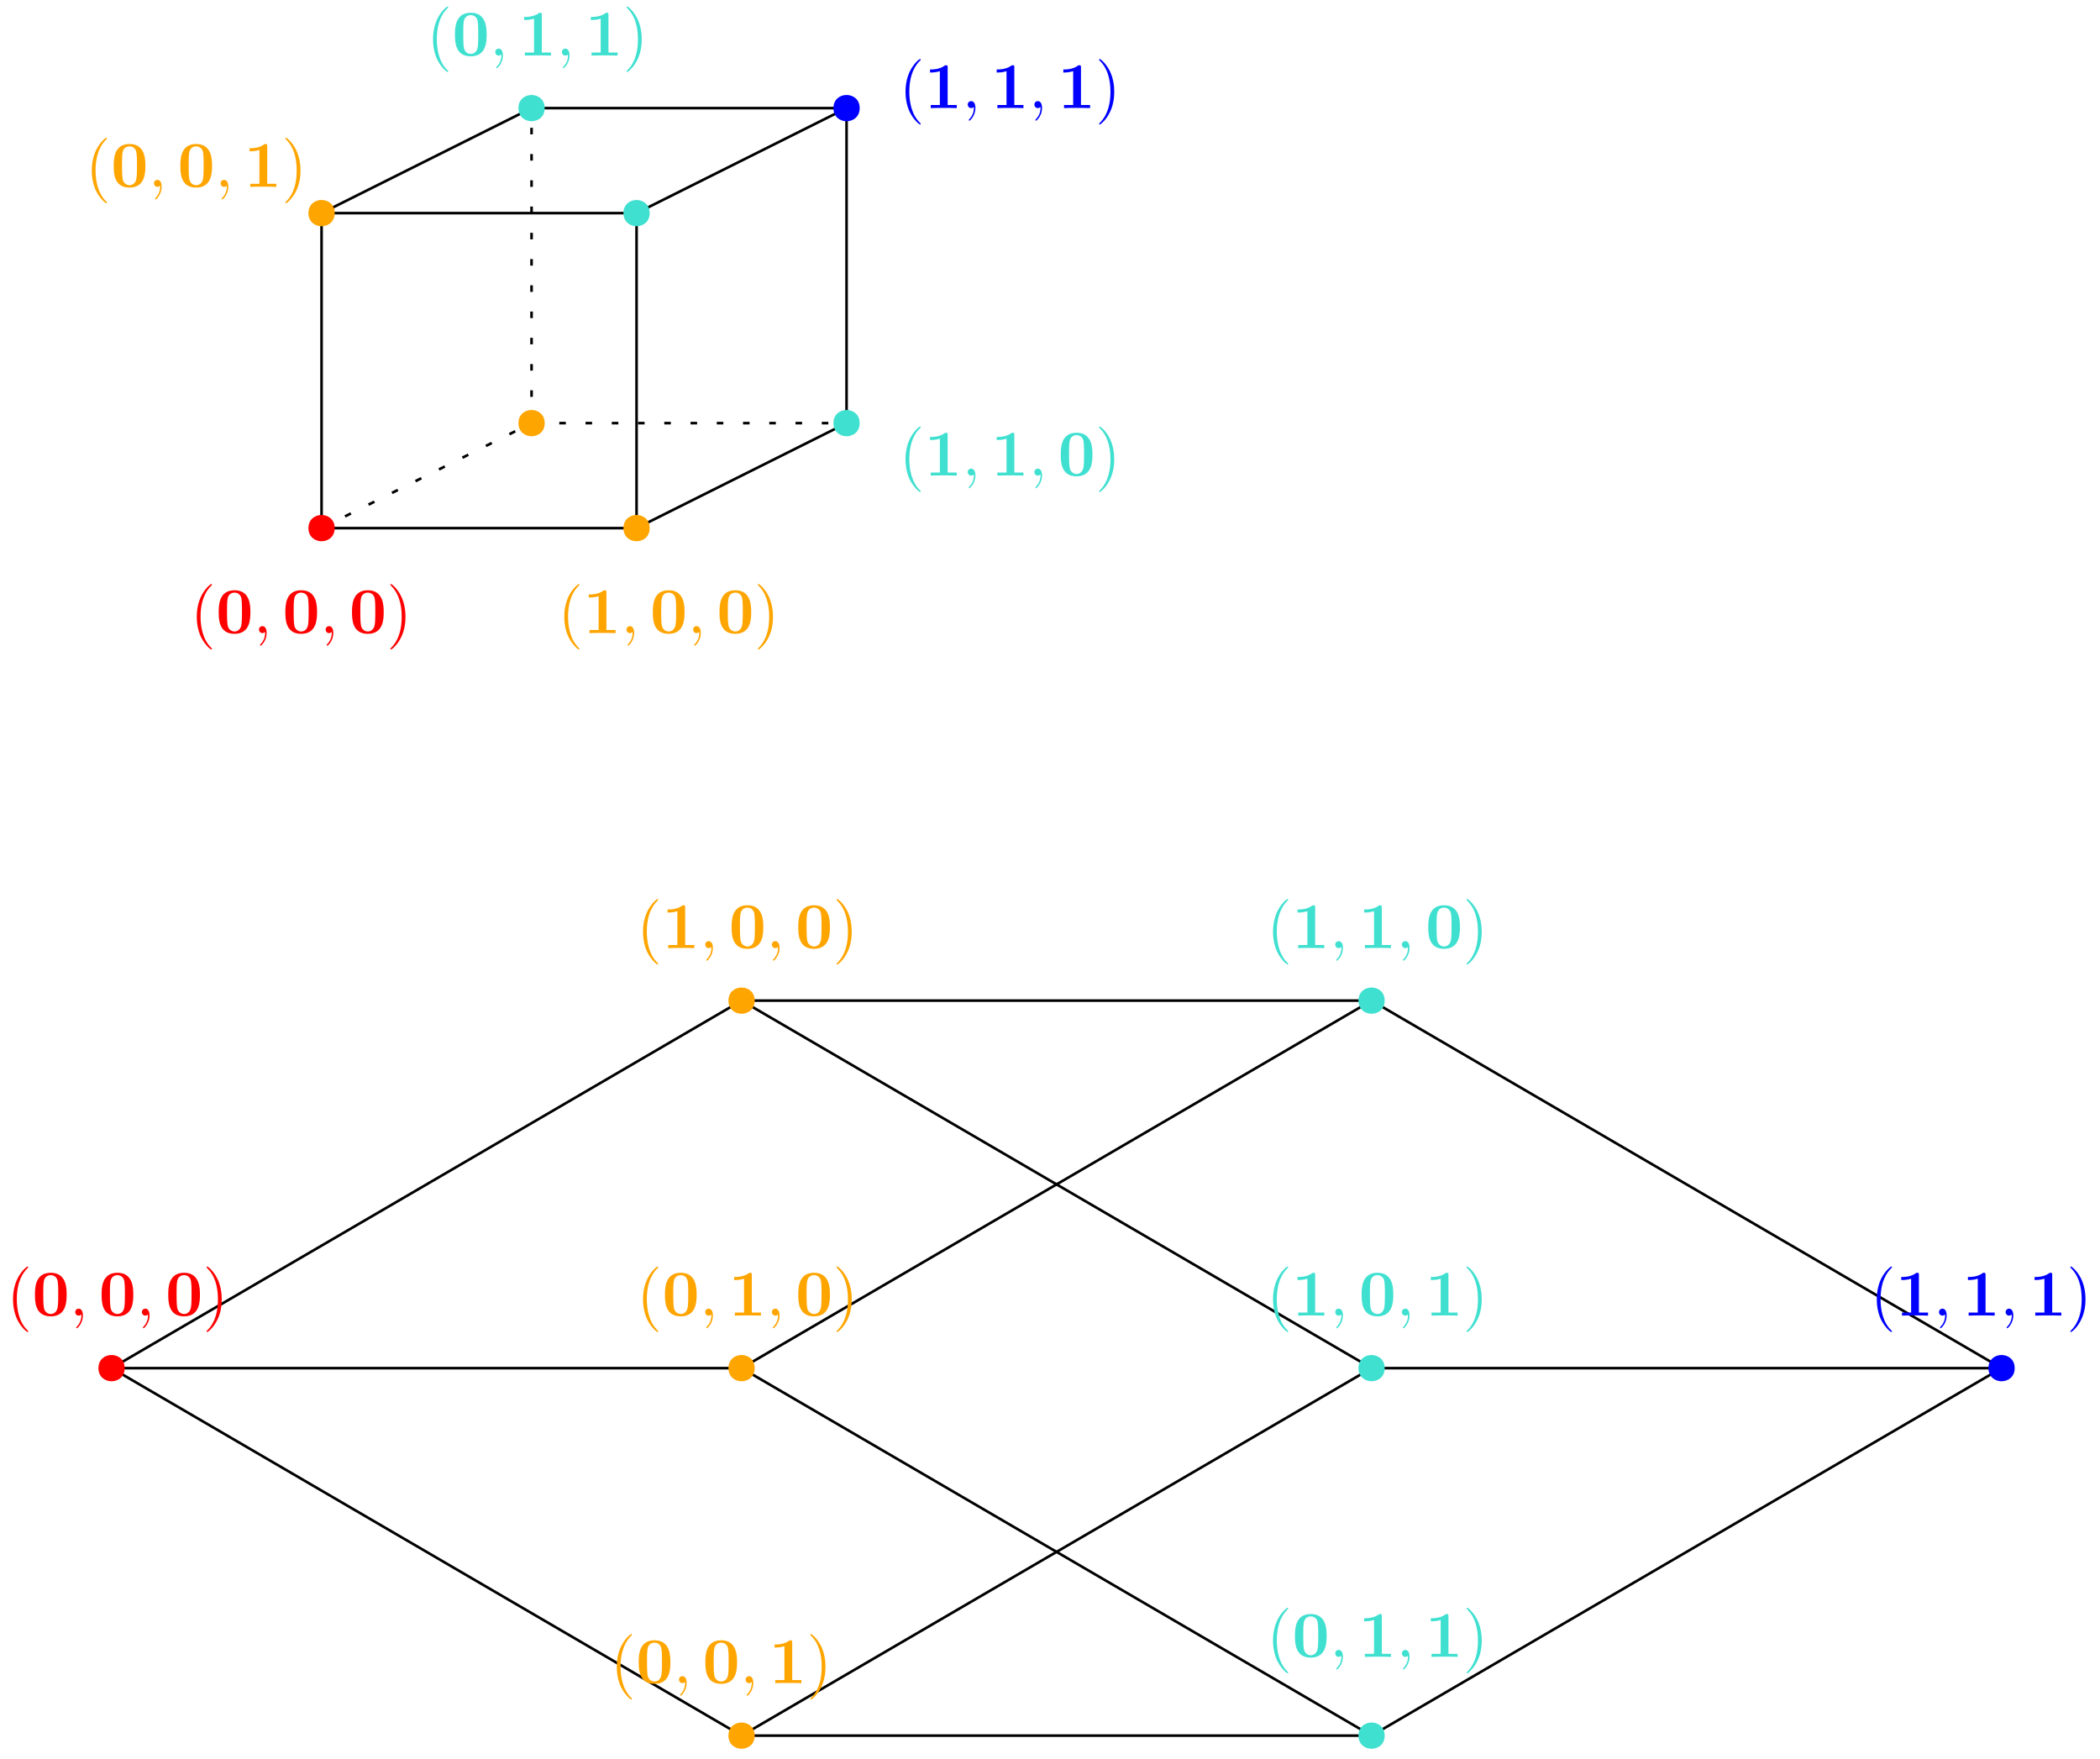 <?xml version="1.0" encoding="UTF-8"?>
<svg xmlns="http://www.w3.org/2000/svg" xmlns:xlink="http://www.w3.org/1999/xlink" width="320pt" height="268pt" viewBox="0 0 320 268" version="1.1">
<defs>
<g>
<symbol overflow="visible" id="glyph0-0">
<path style="stroke:none;" d=""/>
</symbol>
<symbol overflow="visible" id="glyph0-1">
<path style="stroke:none;" d="M 3.297 2.391 C 3.297 2.359 3.297 2.344 3.125 2.172 C 1.891 0.922 1.562 -0.969 1.562 -2.5 C 1.562 -4.234 1.938 -5.969 3.172 -7.203 C 3.297 -7.328 3.297 -7.344 3.297 -7.375 C 3.297 -7.453 3.266 -7.484 3.203 -7.484 C 3.094 -7.484 2.203 -6.797 1.609 -5.531 C 1.109 -4.438 0.984 -3.328 0.984 -2.5 C 0.984 -1.719 1.094 -0.516 1.641 0.625 C 2.25 1.844 3.094 2.5 3.203 2.5 C 3.266 2.5 3.297 2.469 3.297 2.391 Z M 3.297 2.391 "/>
</symbol>
<symbol overflow="visible" id="glyph1-0">
<path style="stroke:none;" d=""/>
</symbol>
<symbol overflow="visible" id="glyph1-1">
<path style="stroke:none;" d="M 5.281 -3.188 C 5.281 -4.141 5.266 -6.531 2.859 -6.531 C 0.453 -6.531 0.453 -4.156 0.453 -3.188 C 0.453 -2.188 0.453 0.109 2.859 0.109 C 5.25 0.109 5.281 -2.188 5.281 -3.188 Z M 2.859 -0.25 C 2.5 -0.25 1.938 -0.469 1.812 -1.203 C 1.719 -1.719 1.719 -2.75 1.719 -3.297 C 1.719 -4.016 1.719 -4.672 1.797 -5.188 C 1.922 -6.078 2.625 -6.172 2.859 -6.172 C 3.234 -6.172 3.641 -5.984 3.828 -5.547 C 4 -5.172 4 -4.109 4 -3.297 C 4 -2.734 4 -1.828 3.922 -1.312 C 3.781 -0.391 3.156 -0.25 2.859 -0.25 Z M 2.859 -0.25 "/>
</symbol>
<symbol overflow="visible" id="glyph1-2">
<path style="stroke:none;" d="M 3.531 -6.203 C 3.531 -6.438 3.531 -6.531 3.266 -6.531 C 3.156 -6.531 3.141 -6.531 3.047 -6.453 C 2.281 -5.891 1.25 -5.891 1.047 -5.891 L 0.844 -5.891 L 0.844 -5.422 L 1.047 -5.422 C 1.203 -5.422 1.75 -5.438 2.344 -5.625 L 2.344 -0.469 L 0.953 -0.469 L 0.953 0 C 1.391 -0.031 2.453 -0.031 2.938 -0.031 C 3.422 -0.031 4.484 -0.031 4.922 0 L 4.922 -0.469 L 3.531 -0.469 Z M 3.531 -6.203 "/>
</symbol>
<symbol overflow="visible" id="glyph2-0">
<path style="stroke:none;" d=""/>
</symbol>
<symbol overflow="visible" id="glyph2-1">
<path style="stroke:none;" d="M 2.031 -0.016 C 2.031 -0.672 1.781 -1.062 1.391 -1.062 C 1.062 -1.062 0.859 -0.812 0.859 -0.531 C 0.859 -0.266 1.062 0 1.391 0 C 1.5 0 1.641 -0.047 1.734 -0.125 C 1.766 -0.156 1.781 -0.156 1.781 -0.156 C 1.797 -0.156 1.797 -0.156 1.797 -0.016 C 1.797 0.734 1.453 1.328 1.125 1.656 C 1.016 1.766 1.016 1.781 1.016 1.812 C 1.016 1.891 1.062 1.922 1.109 1.922 C 1.219 1.922 2.031 1.156 2.031 -0.016 Z M 2.031 -0.016 "/>
</symbol>
<symbol overflow="visible" id="glyph3-0">
<path style="stroke:none;" d=""/>
</symbol>
<symbol overflow="visible" id="glyph3-1">
<path style="stroke:none;" d="M 5.281 -3.188 C 5.281 -4.141 5.266 -6.531 2.859 -6.531 C 0.453 -6.531 0.453 -4.156 0.453 -3.188 C 0.453 -2.188 0.453 0.109 2.859 0.109 C 5.25 0.109 5.281 -2.188 5.281 -3.188 Z M 2.859 -0.25 C 2.5 -0.25 1.938 -0.469 1.812 -1.203 C 1.719 -1.719 1.719 -2.75 1.719 -3.297 C 1.719 -4.016 1.719 -4.672 1.797 -5.188 C 1.922 -6.078 2.625 -6.172 2.859 -6.172 C 3.234 -6.172 3.641 -5.984 3.828 -5.547 C 4 -5.172 4 -4.109 4 -3.297 C 4 -2.734 4 -1.828 3.922 -1.312 C 3.781 -0.391 3.156 -0.25 2.859 -0.25 Z M 2.859 -0.25 "/>
</symbol>
<symbol overflow="visible" id="glyph3-2">
<path style="stroke:none;" d="M 3.531 -6.203 C 3.531 -6.438 3.531 -6.531 3.266 -6.531 C 3.156 -6.531 3.141 -6.531 3.047 -6.453 C 2.281 -5.891 1.25 -5.891 1.047 -5.891 L 0.844 -5.891 L 0.844 -5.422 L 1.047 -5.422 C 1.203 -5.422 1.75 -5.438 2.344 -5.625 L 2.344 -0.469 L 0.953 -0.469 L 0.953 0 C 1.391 -0.031 2.453 -0.031 2.938 -0.031 C 3.422 -0.031 4.484 -0.031 4.922 0 L 4.922 -0.469 L 3.531 -0.469 Z M 3.531 -6.203 "/>
</symbol>
<symbol overflow="visible" id="glyph4-0">
<path style="stroke:none;" d=""/>
</symbol>
<symbol overflow="visible" id="glyph4-1">
<path style="stroke:none;" d="M 2.031 -0.016 C 2.031 -0.672 1.781 -1.062 1.391 -1.062 C 1.062 -1.062 0.859 -0.812 0.859 -0.531 C 0.859 -0.266 1.062 0 1.391 0 C 1.5 0 1.641 -0.047 1.734 -0.125 C 1.766 -0.156 1.781 -0.156 1.781 -0.156 C 1.797 -0.156 1.797 -0.156 1.797 -0.016 C 1.797 0.734 1.453 1.328 1.125 1.656 C 1.016 1.766 1.016 1.781 1.016 1.812 C 1.016 1.891 1.062 1.922 1.109 1.922 C 1.219 1.922 2.031 1.156 2.031 -0.016 Z M 2.031 -0.016 "/>
</symbol>
<symbol overflow="visible" id="glyph5-0">
<path style="stroke:none;" d=""/>
</symbol>
<symbol overflow="visible" id="glyph5-1">
<path style="stroke:none;" d="M 5.281 -3.188 C 5.281 -4.141 5.266 -6.531 2.859 -6.531 C 0.453 -6.531 0.453 -4.156 0.453 -3.188 C 0.453 -2.188 0.453 0.109 2.859 0.109 C 5.25 0.109 5.281 -2.188 5.281 -3.188 Z M 2.859 -0.25 C 2.5 -0.25 1.938 -0.469 1.812 -1.203 C 1.719 -1.719 1.719 -2.75 1.719 -3.297 C 1.719 -4.016 1.719 -4.672 1.797 -5.188 C 1.922 -6.078 2.625 -6.172 2.859 -6.172 C 3.234 -6.172 3.641 -5.984 3.828 -5.547 C 4 -5.172 4 -4.109 4 -3.297 C 4 -2.734 4 -1.828 3.922 -1.312 C 3.781 -0.391 3.156 -0.25 2.859 -0.25 Z M 2.859 -0.25 "/>
</symbol>
<symbol overflow="visible" id="glyph5-2">
<path style="stroke:none;" d="M 3.531 -6.203 C 3.531 -6.438 3.531 -6.531 3.266 -6.531 C 3.156 -6.531 3.141 -6.531 3.047 -6.453 C 2.281 -5.891 1.25 -5.891 1.047 -5.891 L 0.844 -5.891 L 0.844 -5.422 L 1.047 -5.422 C 1.203 -5.422 1.75 -5.438 2.344 -5.625 L 2.344 -0.469 L 0.953 -0.469 L 0.953 0 C 1.391 -0.031 2.453 -0.031 2.938 -0.031 C 3.422 -0.031 4.484 -0.031 4.922 0 L 4.922 -0.469 L 3.531 -0.469 Z M 3.531 -6.203 "/>
</symbol>
<symbol overflow="visible" id="glyph6-0">
<path style="stroke:none;" d=""/>
</symbol>
<symbol overflow="visible" id="glyph6-1">
<path style="stroke:none;" d="M 2.875 -2.5 C 2.875 -3.266 2.766 -4.469 2.219 -5.609 C 1.625 -6.828 0.766 -7.484 0.672 -7.484 C 0.609 -7.484 0.562 -7.438 0.562 -7.375 C 0.562 -7.344 0.562 -7.328 0.75 -7.141 C 1.734 -6.156 2.297 -4.578 2.297 -2.5 C 2.297 -0.781 1.938 0.969 0.703 2.219 C 0.562 2.344 0.562 2.359 0.562 2.391 C 0.562 2.453 0.609 2.5 0.672 2.5 C 0.766 2.5 1.672 1.812 2.25 0.547 C 2.766 -0.547 2.875 -1.656 2.875 -2.5 Z M 2.875 -2.5 "/>
</symbol>
</g>
</defs>
<g id="surface1">
<path style="fill:none;stroke-width:0.4;stroke-linecap:butt;stroke-linejoin:round;stroke:rgb(0%,0%,0%);stroke-opacity:1;stroke-miterlimit:10;" d="M 240 304 L 336 304 " transform="matrix(1,0,0,-1,-31,512.473)"/>
<path style="fill:none;stroke-width:0.4;stroke-linecap:butt;stroke-linejoin:round;stroke:rgb(0%,0%,0%);stroke-opacity:1;stroke-miterlimit:10;" d="M 48 304 L 144 304 " transform="matrix(1,0,0,-1,-31,512.473)"/>
<path style="fill:none;stroke-width:0.4;stroke-linecap:butt;stroke-linejoin:round;stroke:rgb(0%,0%,0%);stroke-opacity:1;stroke-miterlimit:10;" d="M 144 304 L 240 248 " transform="matrix(1,0,0,-1,-31,512.473)"/>
<path style="fill:none;stroke-width:0.4;stroke-linecap:butt;stroke-linejoin:round;stroke:rgb(0%,0%,0%);stroke-opacity:1;stroke-miterlimit:10;" d="M 144 248 L 240 304 " transform="matrix(1,0,0,-1,-31,512.473)"/>
<path style="fill:none;stroke-width:0.4;stroke-linecap:butt;stroke-linejoin:round;stroke:rgb(0%,0%,0%);stroke-opacity:1;stroke-miterlimit:10;" d="M 144 304 L 240 360 " transform="matrix(1,0,0,-1,-31,512.473)"/>
<path style="fill:none;stroke-width:0.4;stroke-linecap:butt;stroke-linejoin:round;stroke:rgb(0%,0%,0%);stroke-opacity:1;stroke-miterlimit:10;" d="M 144 360 L 240 304 " transform="matrix(1,0,0,-1,-31,512.473)"/>
<path style="fill:none;stroke-width:0.4;stroke-linecap:butt;stroke-linejoin:round;stroke:rgb(0%,0%,0%);stroke-opacity:1;stroke-miterlimit:10;" d="M 48 304 L 144 248 L 240 248 L 336 304 " transform="matrix(1,0,0,-1,-31,512.473)"/>
<path style="fill:none;stroke-width:0.4;stroke-linecap:butt;stroke-linejoin:round;stroke:rgb(0%,0%,0%);stroke-opacity:1;stroke-miterlimit:10;" d="M 48 304 L 144 360 L 240 360 L 336 304 " transform="matrix(1,0,0,-1,-31,512.473)"/>
<path style="fill:none;stroke-width:0.4;stroke-linecap:butt;stroke-linejoin:round;stroke:rgb(0%,0%,0%);stroke-opacity:1;stroke-dasharray:1,3;stroke-miterlimit:10;" d="M 112 448 L 112 496 " transform="matrix(1,0,0,-1,-31,512.473)"/>
<path style="fill:none;stroke-width:0.4;stroke-linecap:butt;stroke-linejoin:round;stroke:rgb(0%,0%,0%);stroke-opacity:1;stroke-dasharray:1,3;stroke-miterlimit:10;" d="M 80 432 L 112 448 L 160 448 " transform="matrix(1,0,0,-1,-31,512.473)"/>
<path style="fill:none;stroke-width:0.4;stroke-linecap:butt;stroke-linejoin:round;stroke:rgb(0%,0%,0%);stroke-opacity:1;stroke-miterlimit:10;" d="M 128 480 L 160 496 " transform="matrix(1,0,0,-1,-31,512.473)"/>
<path style="fill:none;stroke-width:0.4;stroke-linecap:butt;stroke-linejoin:round;stroke:rgb(0%,0%,0%);stroke-opacity:1;stroke-miterlimit:10;" d="M 80 480 L 112 496 L 160 496 L 160 448 L 128 432 " transform="matrix(1,0,0,-1,-31,512.473)"/>
<path style="fill:none;stroke-width:0.4;stroke-linecap:butt;stroke-linejoin:round;stroke:rgb(0%,0%,0%);stroke-opacity:1;stroke-miterlimit:10;" d="M 80 480 L 80 432 L 128 432 L 128 480 Z M 80 480 " transform="matrix(1,0,0,-1,-31,512.473)"/>
<path style=" stroke:none;fill-rule:evenodd;fill:rgb(100%,0%,0%);fill-opacity:1;" d="M 51 80.473 C 51 77.805 47 77.805 47 80.473 C 47 83.141 51 83.141 51 80.473 Z M 51 80.473 "/>
<path style=" stroke:none;fill-rule:evenodd;fill:rgb(100%,64.7%,0%);fill-opacity:1;" d="M 99 80.473 C 99 77.805 95 77.805 95 80.473 C 95 83.141 99 83.141 99 80.473 Z M 99 80.473 "/>
<path style=" stroke:none;fill-rule:evenodd;fill:rgb(100%,64.7%,0%);fill-opacity:1;" d="M 83 64.473 C 83 61.805 79 61.805 79 64.473 C 79 67.141 83 67.141 83 64.473 Z M 83 64.473 "/>
<path style=" stroke:none;fill-rule:evenodd;fill:rgb(100%,64.7%,0%);fill-opacity:1;" d="M 51 32.473 C 51 29.805 47 29.805 47 32.473 C 47 35.141 51 35.141 51 32.473 Z M 51 32.473 "/>
<path style=" stroke:none;fill-rule:evenodd;fill:rgb(25.1%,87.8%,81.6%);fill-opacity:1;" d="M 83 16.473 C 83 13.805 79 13.805 79 16.473 C 79 19.141 83 19.141 83 16.473 Z M 83 16.473 "/>
<path style=" stroke:none;fill-rule:evenodd;fill:rgb(0%,0%,100%);fill-opacity:1;" d="M 131 16.473 C 131 13.805 127 13.805 127 16.473 C 127 19.141 131 19.141 131 16.473 Z M 131 16.473 "/>
<path style=" stroke:none;fill-rule:evenodd;fill:rgb(25.1%,87.8%,81.6%);fill-opacity:1;" d="M 131 64.473 C 131 61.805 127 61.805 127 64.473 C 127 67.141 131 67.141 131 64.473 Z M 131 64.473 "/>
<path style=" stroke:none;fill-rule:evenodd;fill:rgb(25.1%,87.8%,81.6%);fill-opacity:1;" d="M 99 32.473 C 99 29.805 95 29.805 95 32.473 C 95 35.141 99 35.141 99 32.473 Z M 99 32.473 "/>
<g style="fill:rgb(100%,0%,0%);fill-opacity:1;">
  <use xlink:href="#glyph0-1" x="29" y="96.472"/>
</g>
<g style="fill:rgb(100%,0%,0%);fill-opacity:1;">
  <use xlink:href="#glyph1-1" x="32.874" y="96.472"/>
</g>
<g style="fill:rgb(100%,0%,0%);fill-opacity:1;">
  <use xlink:href="#glyph2-1" x="38.603" y="96.472"/>
</g>
<g style="fill:rgb(100%,0%,0%);fill-opacity:1;">
  <use xlink:href="#glyph3-1" x="43.031" y="96.472"/>
</g>
<g style="fill:rgb(100%,0%,0%);fill-opacity:1;">
  <use xlink:href="#glyph4-1" x="48.759" y="96.472"/>
</g>
<g style="fill:rgb(100%,0%,0%);fill-opacity:1;">
  <use xlink:href="#glyph5-1" x="53.187" y="96.472"/>
</g>
<g style="fill:rgb(100%,0%,0%);fill-opacity:1;">
  <use xlink:href="#glyph6-1" x="58.915" y="96.472"/>
</g>
<g style="fill:rgb(100%,64.7%,0%);fill-opacity:1;">
  <use xlink:href="#glyph0-1" x="85" y="96.472"/>
</g>
<g style="fill:rgb(100%,64.7%,0%);fill-opacity:1;">
  <use xlink:href="#glyph1-2" x="88.874" y="96.472"/>
</g>
<g style="fill:rgb(100%,64.7%,0%);fill-opacity:1;">
  <use xlink:href="#glyph2-1" x="94.603" y="96.472"/>
</g>
<g style="fill:rgb(100%,64.7%,0%);fill-opacity:1;">
  <use xlink:href="#glyph3-1" x="99.031" y="96.472"/>
</g>
<g style="fill:rgb(100%,64.7%,0%);fill-opacity:1;">
  <use xlink:href="#glyph4-1" x="104.759" y="96.472"/>
</g>
<g style="fill:rgb(100%,64.7%,0%);fill-opacity:1;">
  <use xlink:href="#glyph5-1" x="109.187" y="96.472"/>
</g>
<g style="fill:rgb(100%,64.7%,0%);fill-opacity:1;">
  <use xlink:href="#glyph6-1" x="114.915" y="96.472"/>
</g>
<g style="fill:rgb(100%,64.7%,0%);fill-opacity:1;">
  <use xlink:href="#glyph0-1" x="13" y="28.472"/>
</g>
<g style="fill:rgb(100%,64.7%,0%);fill-opacity:1;">
  <use xlink:href="#glyph1-1" x="16.874" y="28.472"/>
</g>
<g style="fill:rgb(100%,64.7%,0%);fill-opacity:1;">
  <use xlink:href="#glyph2-1" x="22.603" y="28.472"/>
</g>
<g style="fill:rgb(100%,64.7%,0%);fill-opacity:1;">
  <use xlink:href="#glyph3-1" x="27.031" y="28.472"/>
</g>
<g style="fill:rgb(100%,64.7%,0%);fill-opacity:1;">
  <use xlink:href="#glyph4-1" x="32.759" y="28.472"/>
</g>
<g style="fill:rgb(100%,64.7%,0%);fill-opacity:1;">
  <use xlink:href="#glyph5-2" x="37.187" y="28.472"/>
</g>
<g style="fill:rgb(100%,64.7%,0%);fill-opacity:1;">
  <use xlink:href="#glyph6-1" x="42.915" y="28.472"/>
</g>
<g style="fill:rgb(0%,0%,100%);fill-opacity:1;">
  <use xlink:href="#glyph0-1" x="137" y="16.472"/>
</g>
<g style="fill:rgb(0%,0%,100%);fill-opacity:1;">
  <use xlink:href="#glyph1-2" x="140.874" y="16.472"/>
</g>
<g style="fill:rgb(0%,0%,100%);fill-opacity:1;">
  <use xlink:href="#glyph2-1" x="146.603" y="16.472"/>
</g>
<g style="fill:rgb(0%,0%,100%);fill-opacity:1;">
  <use xlink:href="#glyph3-2" x="151.031" y="16.472"/>
</g>
<g style="fill:rgb(0%,0%,100%);fill-opacity:1;">
  <use xlink:href="#glyph4-1" x="156.759" y="16.472"/>
</g>
<g style="fill:rgb(0%,0%,100%);fill-opacity:1;">
  <use xlink:href="#glyph5-2" x="161.187" y="16.472"/>
</g>
<g style="fill:rgb(0%,0%,100%);fill-opacity:1;">
  <use xlink:href="#glyph6-1" x="166.915" y="16.472"/>
</g>
<g style="fill:rgb(25.1%,87.8%,81.6%);fill-opacity:1;">
  <use xlink:href="#glyph0-1" x="137" y="72.472"/>
</g>
<g style="fill:rgb(25.1%,87.8%,81.6%);fill-opacity:1;">
  <use xlink:href="#glyph1-2" x="140.874" y="72.472"/>
</g>
<g style="fill:rgb(25.1%,87.8%,81.6%);fill-opacity:1;">
  <use xlink:href="#glyph2-1" x="146.603" y="72.472"/>
</g>
<g style="fill:rgb(25.1%,87.8%,81.6%);fill-opacity:1;">
  <use xlink:href="#glyph3-2" x="151.031" y="72.472"/>
</g>
<g style="fill:rgb(25.1%,87.8%,81.6%);fill-opacity:1;">
  <use xlink:href="#glyph4-1" x="156.759" y="72.472"/>
</g>
<g style="fill:rgb(25.1%,87.8%,81.6%);fill-opacity:1;">
  <use xlink:href="#glyph5-1" x="161.187" y="72.472"/>
</g>
<g style="fill:rgb(25.1%,87.8%,81.6%);fill-opacity:1;">
  <use xlink:href="#glyph6-1" x="166.915" y="72.472"/>
</g>
<g style="fill:rgb(25.1%,87.8%,81.6%);fill-opacity:1;">
  <use xlink:href="#glyph0-1" x="65" y="8.472"/>
</g>
<g style="fill:rgb(25.1%,87.8%,81.6%);fill-opacity:1;">
  <use xlink:href="#glyph1-1" x="68.874" y="8.472"/>
</g>
<g style="fill:rgb(25.1%,87.8%,81.6%);fill-opacity:1;">
  <use xlink:href="#glyph2-1" x="74.603" y="8.472"/>
</g>
<g style="fill:rgb(25.1%,87.8%,81.6%);fill-opacity:1;">
  <use xlink:href="#glyph3-2" x="79.031" y="8.472"/>
</g>
<g style="fill:rgb(25.1%,87.8%,81.6%);fill-opacity:1;">
  <use xlink:href="#glyph4-1" x="84.759" y="8.472"/>
</g>
<g style="fill:rgb(25.1%,87.8%,81.6%);fill-opacity:1;">
  <use xlink:href="#glyph5-2" x="89.187" y="8.472"/>
</g>
<g style="fill:rgb(25.1%,87.8%,81.6%);fill-opacity:1;">
  <use xlink:href="#glyph6-1" x="94.915" y="8.472"/>
</g>
<path style=" stroke:none;fill-rule:evenodd;fill:rgb(100%,64.7%,0%);fill-opacity:1;" d="M 115 152.473 C 115 149.805 111 149.805 111 152.473 C 111 155.141 115 155.141 115 152.473 Z M 115 152.473 "/>
<path style=" stroke:none;fill-rule:evenodd;fill:rgb(100%,64.7%,0%);fill-opacity:1;" d="M 115 208.473 C 115 205.805 111 205.805 111 208.473 C 111 211.141 115 211.141 115 208.473 Z M 115 208.473 "/>
<path style=" stroke:none;fill-rule:evenodd;fill:rgb(100%,64.7%,0%);fill-opacity:1;" d="M 115 264.473 C 115 261.805 111 261.805 111 264.473 C 111 267.141 115 267.141 115 264.473 Z M 115 264.473 "/>
<g style="fill:rgb(100%,64.7%,0%);fill-opacity:1;">
  <use xlink:href="#glyph0-1" x="97" y="144.472"/>
</g>
<g style="fill:rgb(100%,64.7%,0%);fill-opacity:1;">
  <use xlink:href="#glyph1-2" x="100.874" y="144.472"/>
</g>
<g style="fill:rgb(100%,64.7%,0%);fill-opacity:1;">
  <use xlink:href="#glyph2-1" x="106.603" y="144.472"/>
</g>
<g style="fill:rgb(100%,64.7%,0%);fill-opacity:1;">
  <use xlink:href="#glyph3-1" x="111.031" y="144.472"/>
</g>
<g style="fill:rgb(100%,64.7%,0%);fill-opacity:1;">
  <use xlink:href="#glyph4-1" x="116.759" y="144.472"/>
</g>
<g style="fill:rgb(100%,64.7%,0%);fill-opacity:1;">
  <use xlink:href="#glyph5-1" x="121.187" y="144.472"/>
</g>
<g style="fill:rgb(100%,64.7%,0%);fill-opacity:1;">
  <use xlink:href="#glyph6-1" x="126.915" y="144.472"/>
</g>
<path style=" stroke:none;fill-rule:evenodd;fill:rgb(100%,0%,0%);fill-opacity:1;" d="M 19 208.473 C 19 205.805 15 205.805 15 208.473 C 15 211.141 19 211.141 19 208.473 Z M 19 208.473 "/>
<g style="fill:rgb(100%,0%,0%);fill-opacity:1;">
  <use xlink:href="#glyph0-1" x="1" y="200.472"/>
</g>
<g style="fill:rgb(100%,0%,0%);fill-opacity:1;">
  <use xlink:href="#glyph1-1" x="4.874" y="200.472"/>
</g>
<g style="fill:rgb(100%,0%,0%);fill-opacity:1;">
  <use xlink:href="#glyph2-1" x="10.603" y="200.472"/>
</g>
<g style="fill:rgb(100%,0%,0%);fill-opacity:1;">
  <use xlink:href="#glyph3-1" x="15.031" y="200.472"/>
</g>
<g style="fill:rgb(100%,0%,0%);fill-opacity:1;">
  <use xlink:href="#glyph4-1" x="20.759" y="200.472"/>
</g>
<g style="fill:rgb(100%,0%,0%);fill-opacity:1;">
  <use xlink:href="#glyph5-1" x="25.187" y="200.472"/>
</g>
<g style="fill:rgb(100%,0%,0%);fill-opacity:1;">
  <use xlink:href="#glyph6-1" x="30.915" y="200.472"/>
</g>
<path style=" stroke:none;fill-rule:evenodd;fill:rgb(25.1%,87.8%,81.6%);fill-opacity:1;" d="M 211 152.473 C 211 149.805 207 149.805 207 152.473 C 207 155.141 211 155.141 211 152.473 Z M 211 152.473 "/>
<path style=" stroke:none;fill-rule:evenodd;fill:rgb(25.1%,87.8%,81.6%);fill-opacity:1;" d="M 211 208.473 C 211 205.805 207 205.805 207 208.473 C 207 211.141 211 211.141 211 208.473 Z M 211 208.473 "/>
<path style=" stroke:none;fill-rule:evenodd;fill:rgb(25.1%,87.8%,81.6%);fill-opacity:1;" d="M 211 264.473 C 211 261.805 207 261.805 207 264.473 C 207 267.141 211 267.141 211 264.473 Z M 211 264.473 "/>
<g style="fill:rgb(25.1%,87.8%,81.6%);fill-opacity:1;">
  <use xlink:href="#glyph0-1" x="193" y="144.472"/>
</g>
<g style="fill:rgb(25.1%,87.8%,81.6%);fill-opacity:1;">
  <use xlink:href="#glyph1-2" x="196.874" y="144.472"/>
</g>
<g style="fill:rgb(25.1%,87.8%,81.6%);fill-opacity:1;">
  <use xlink:href="#glyph2-1" x="202.603" y="144.472"/>
</g>
<g style="fill:rgb(25.1%,87.8%,81.6%);fill-opacity:1;">
  <use xlink:href="#glyph3-2" x="207.031" y="144.472"/>
</g>
<g style="fill:rgb(25.1%,87.8%,81.6%);fill-opacity:1;">
  <use xlink:href="#glyph4-1" x="212.759" y="144.472"/>
</g>
<g style="fill:rgb(25.1%,87.8%,81.6%);fill-opacity:1;">
  <use xlink:href="#glyph5-1" x="217.187" y="144.472"/>
</g>
<g style="fill:rgb(25.1%,87.8%,81.6%);fill-opacity:1;">
  <use xlink:href="#glyph6-1" x="222.915" y="144.472"/>
</g>
<g style="fill:rgb(25.1%,87.8%,81.6%);fill-opacity:1;">
  <use xlink:href="#glyph0-1" x="193" y="252.472"/>
</g>
<g style="fill:rgb(25.1%,87.8%,81.6%);fill-opacity:1;">
  <use xlink:href="#glyph1-1" x="196.874" y="252.472"/>
</g>
<g style="fill:rgb(25.1%,87.8%,81.6%);fill-opacity:1;">
  <use xlink:href="#glyph2-1" x="202.603" y="252.472"/>
</g>
<g style="fill:rgb(25.1%,87.8%,81.6%);fill-opacity:1;">
  <use xlink:href="#glyph3-2" x="207.031" y="252.472"/>
</g>
<g style="fill:rgb(25.1%,87.8%,81.6%);fill-opacity:1;">
  <use xlink:href="#glyph4-1" x="212.759" y="252.472"/>
</g>
<g style="fill:rgb(25.1%,87.8%,81.6%);fill-opacity:1;">
  <use xlink:href="#glyph5-2" x="217.187" y="252.472"/>
</g>
<g style="fill:rgb(25.1%,87.8%,81.6%);fill-opacity:1;">
  <use xlink:href="#glyph6-1" x="222.915" y="252.472"/>
</g>
<path style=" stroke:none;fill-rule:evenodd;fill:rgb(0%,0%,100%);fill-opacity:1;" d="M 307 208.473 C 307 205.805 303 205.805 303 208.473 C 303 211.141 307 211.141 307 208.473 Z M 307 208.473 "/>
<g style="fill:rgb(100%,64.7%,0%);fill-opacity:1;">
  <use xlink:href="#glyph0-1" x="93" y="256.472"/>
</g>
<g style="fill:rgb(100%,64.7%,0%);fill-opacity:1;">
  <use xlink:href="#glyph1-1" x="96.874" y="256.472"/>
</g>
<g style="fill:rgb(100%,64.7%,0%);fill-opacity:1;">
  <use xlink:href="#glyph2-1" x="102.603" y="256.472"/>
</g>
<g style="fill:rgb(100%,64.7%,0%);fill-opacity:1;">
  <use xlink:href="#glyph3-1" x="107.031" y="256.472"/>
</g>
<g style="fill:rgb(100%,64.7%,0%);fill-opacity:1;">
  <use xlink:href="#glyph4-1" x="112.759" y="256.472"/>
</g>
<g style="fill:rgb(100%,64.7%,0%);fill-opacity:1;">
  <use xlink:href="#glyph5-2" x="117.187" y="256.472"/>
</g>
<g style="fill:rgb(100%,64.7%,0%);fill-opacity:1;">
  <use xlink:href="#glyph6-1" x="122.915" y="256.472"/>
</g>
<g style="fill:rgb(25.1%,87.8%,81.6%);fill-opacity:1;">
  <use xlink:href="#glyph0-1" x="193" y="200.472"/>
</g>
<g style="fill:rgb(25.1%,87.8%,81.6%);fill-opacity:1;">
  <use xlink:href="#glyph1-2" x="196.874" y="200.472"/>
</g>
<g style="fill:rgb(25.1%,87.8%,81.6%);fill-opacity:1;">
  <use xlink:href="#glyph2-1" x="202.603" y="200.472"/>
</g>
<g style="fill:rgb(25.1%,87.8%,81.6%);fill-opacity:1;">
  <use xlink:href="#glyph3-1" x="207.031" y="200.472"/>
</g>
<g style="fill:rgb(25.1%,87.8%,81.6%);fill-opacity:1;">
  <use xlink:href="#glyph4-1" x="212.759" y="200.472"/>
</g>
<g style="fill:rgb(25.1%,87.8%,81.6%);fill-opacity:1;">
  <use xlink:href="#glyph5-2" x="217.187" y="200.472"/>
</g>
<g style="fill:rgb(25.1%,87.8%,81.6%);fill-opacity:1;">
  <use xlink:href="#glyph6-1" x="222.915" y="200.472"/>
</g>
<g style="fill:rgb(100%,64.7%,0%);fill-opacity:1;">
  <use xlink:href="#glyph0-1" x="97" y="200.472"/>
</g>
<g style="fill:rgb(100%,64.7%,0%);fill-opacity:1;">
  <use xlink:href="#glyph1-1" x="100.874" y="200.472"/>
</g>
<g style="fill:rgb(100%,64.7%,0%);fill-opacity:1;">
  <use xlink:href="#glyph2-1" x="106.603" y="200.472"/>
</g>
<g style="fill:rgb(100%,64.7%,0%);fill-opacity:1;">
  <use xlink:href="#glyph3-2" x="111.031" y="200.472"/>
</g>
<g style="fill:rgb(100%,64.7%,0%);fill-opacity:1;">
  <use xlink:href="#glyph4-1" x="116.759" y="200.472"/>
</g>
<g style="fill:rgb(100%,64.7%,0%);fill-opacity:1;">
  <use xlink:href="#glyph5-1" x="121.187" y="200.472"/>
</g>
<g style="fill:rgb(100%,64.7%,0%);fill-opacity:1;">
  <use xlink:href="#glyph6-1" x="126.915" y="200.472"/>
</g>
<g style="fill:rgb(0%,0%,100%);fill-opacity:1;">
  <use xlink:href="#glyph0-1" x="285" y="200.472"/>
</g>
<g style="fill:rgb(0%,0%,100%);fill-opacity:1;">
  <use xlink:href="#glyph1-2" x="288.874" y="200.472"/>
</g>
<g style="fill:rgb(0%,0%,100%);fill-opacity:1;">
  <use xlink:href="#glyph2-1" x="294.603" y="200.472"/>
</g>
<g style="fill:rgb(0%,0%,100%);fill-opacity:1;">
  <use xlink:href="#glyph3-2" x="299.031" y="200.472"/>
</g>
<g style="fill:rgb(0%,0%,100%);fill-opacity:1;">
  <use xlink:href="#glyph4-1" x="304.759" y="200.472"/>
</g>
<g style="fill:rgb(0%,0%,100%);fill-opacity:1;">
  <use xlink:href="#glyph5-2" x="309.187" y="200.472"/>
</g>
<g style="fill:rgb(0%,0%,100%);fill-opacity:1;">
  <use xlink:href="#glyph6-1" x="314.915" y="200.472"/>
</g>
</g>
</svg>

